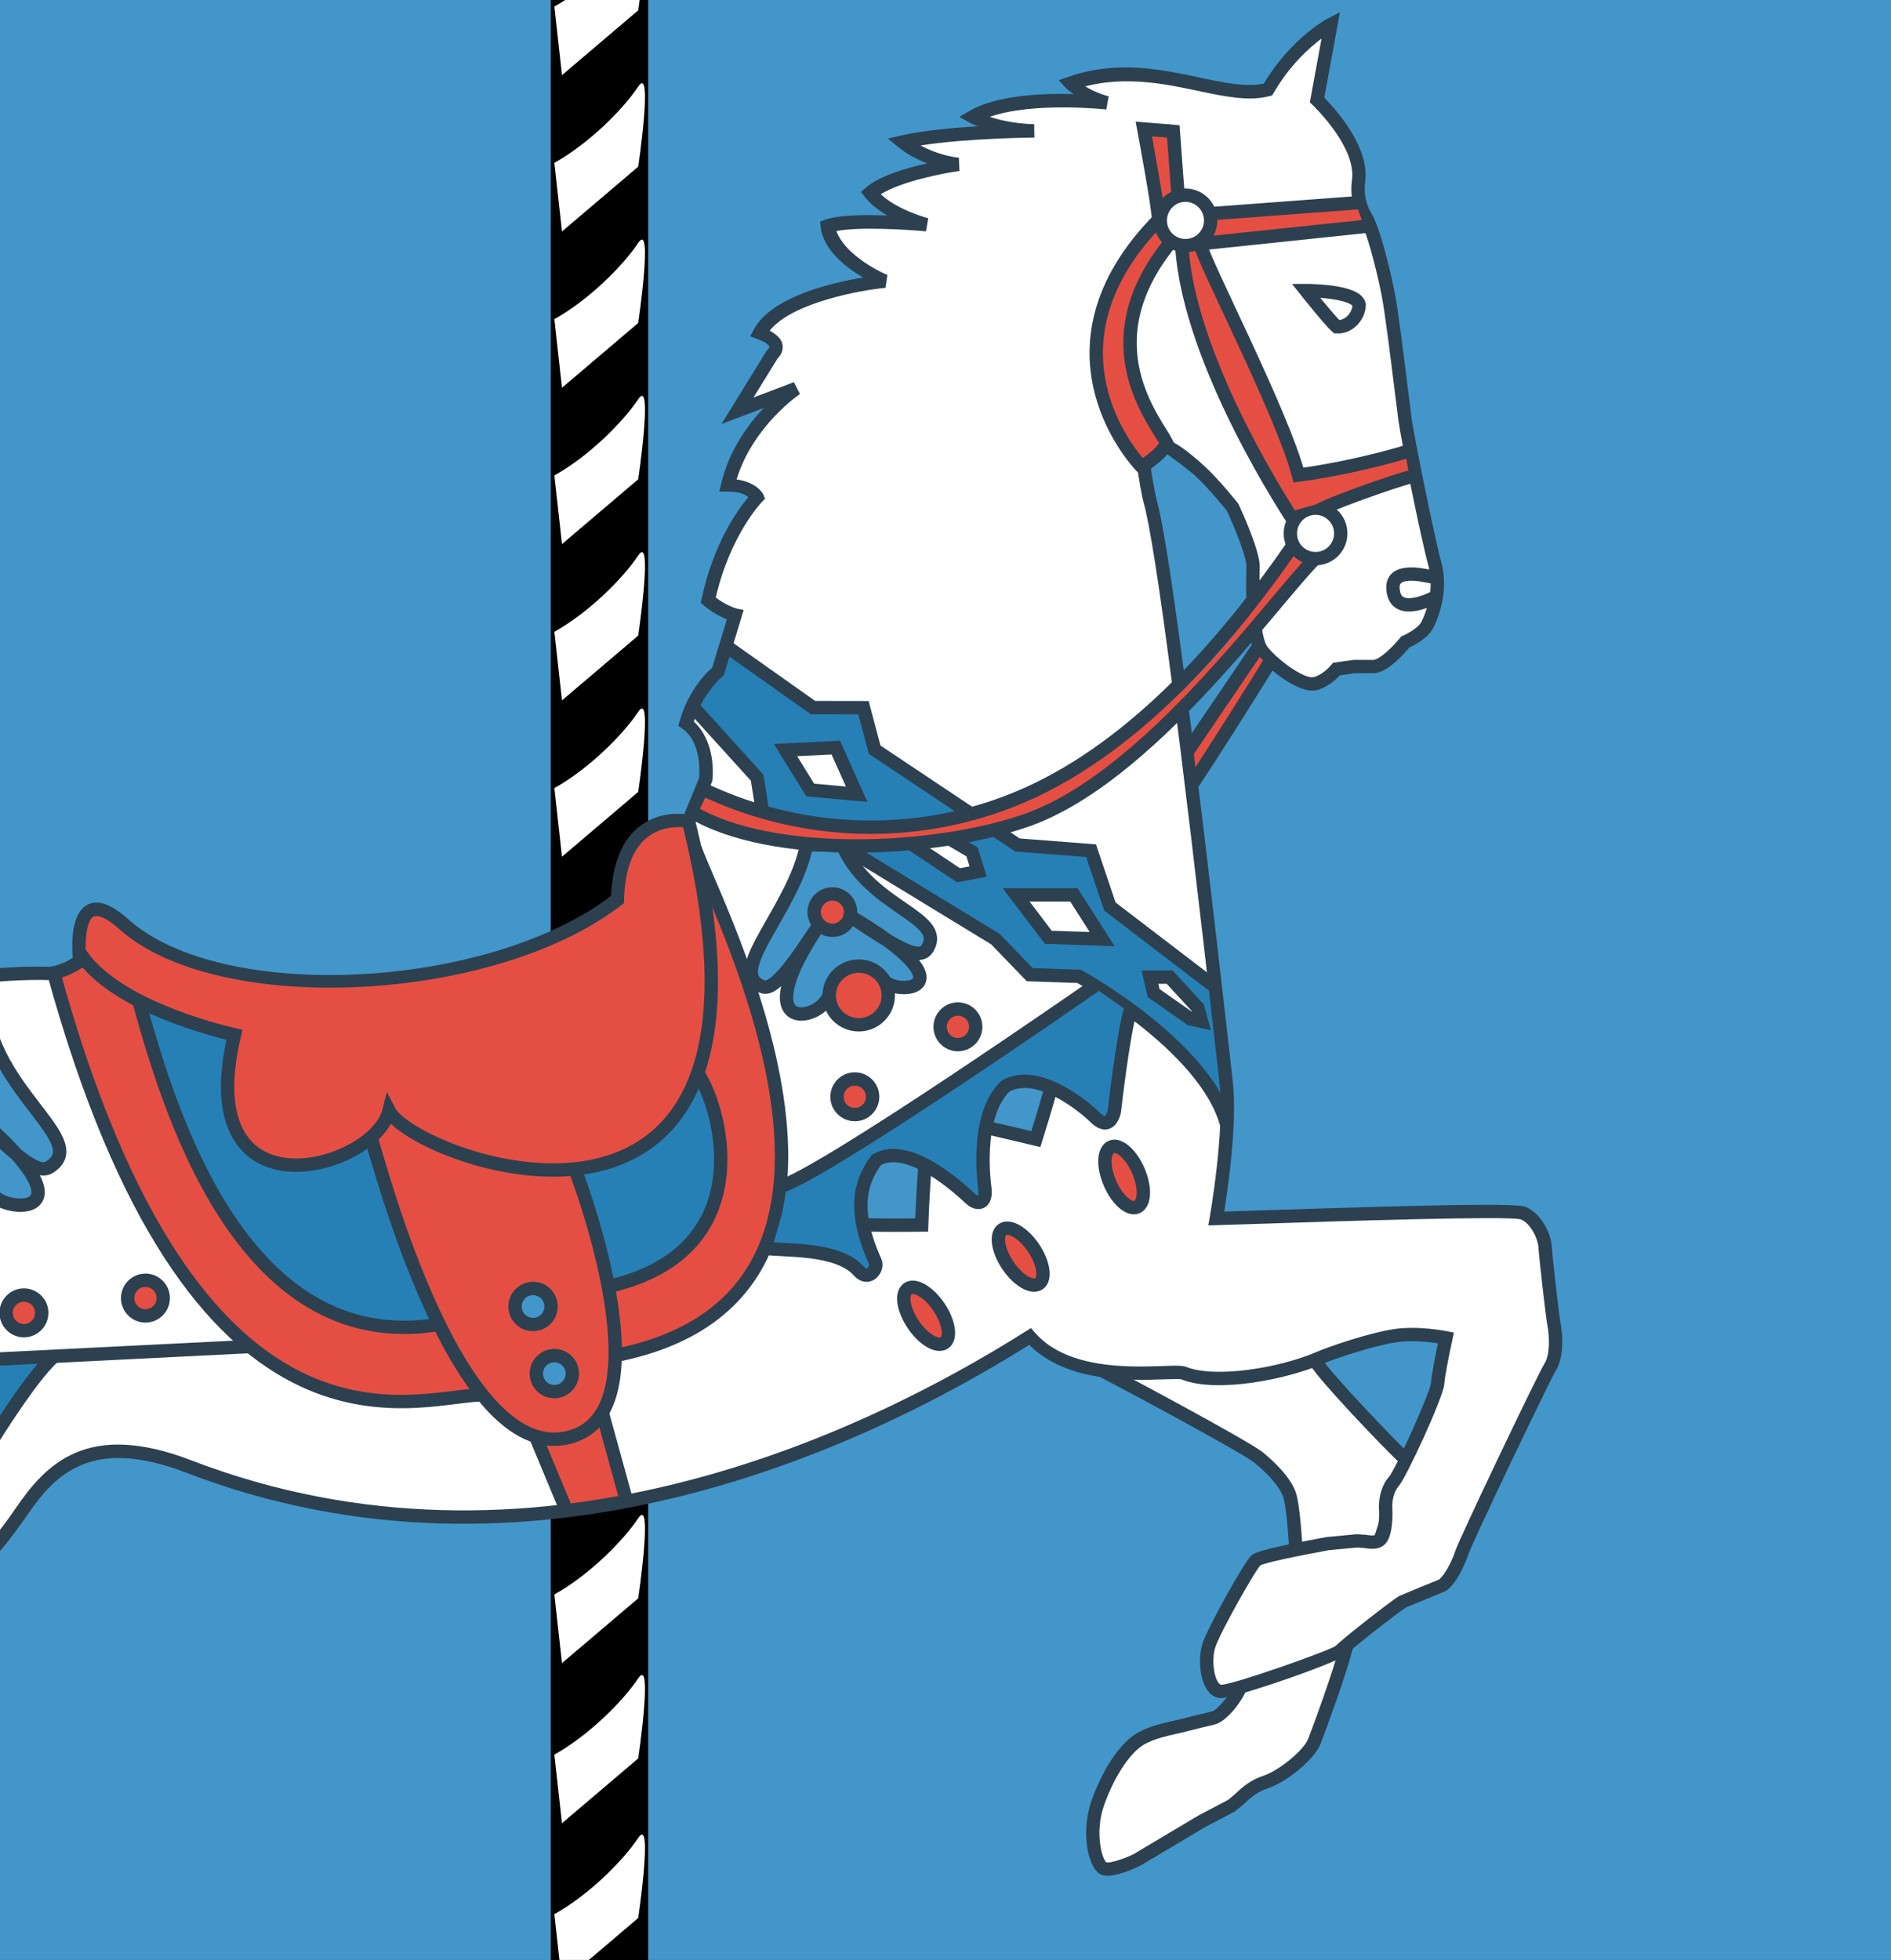 <?xml version="1.0" encoding="utf-8"?>
<!-- Generator: Adobe Illustrator 16.0.4, SVG Export Plug-In . SVG Version: 6.00 Build 0)  -->
<!DOCTYPE svg PUBLIC "-//W3C//DTD SVG 1.1//EN" "http://www.w3.org/Graphics/SVG/1.1/DTD/svg11.dtd">
<svg version="1.1" id="Ebene_1" xmlns="http://www.w3.org/2000/svg" xmlns:xlink="http://www.w3.org/1999/xlink" x="0px" y="0px"
	 width="770px" height="798px" viewBox="895 0 770 798" enable-background="new 895 0 770 798" xml:space="preserve">
<rect x="895" y="0" width="770" height="798" fill="#333333" stroke="none"/>
<g>
	<polygon fill="#4396CA" points="1667.614,802.006 888.354,802.02 888.36,-6.487 1667.614,-6.487 	"/>
	<g>
		<g>
			<defs>
				<rect id="SVGID_1_" x="888.592" y="-6.198" width="783.599" height="808.5"/>
			</defs>
			<clipPath id="SVGID_2_">
				<use xlink:href="#SVGID_1_"  overflow="visible"/>
			</clipPath>
			<g clip-path="url(#SVGID_2_)">
				<g>
					<g enable-background="new    ">
						<g>
							<defs>
								<rect id="SVGID_3_" x="1119.332" y="-84.166" width="39.609" height="1201.755"/>
							</defs>
							<defs>
								<rect id="SVGID_4_" x="1119.332" y="-84.166" width="39.609" height="1201.755"/>
							</defs>
							<clipPath id="SVGID_5_">
								<use xlink:href="#SVGID_3_"  overflow="visible"/>
							</clipPath>
							<clipPath id="SVGID_6_" clip-path="url(#SVGID_5_)">
								<use xlink:href="#SVGID_4_"  overflow="visible"/>
							</clipPath>
							<polygon clip-path="url(#SVGID_6_)" fill="#2680B6" points="1156.222,1116.57 1122.049,1116.584 1122.049,-88.811 
								1156.222,-88.824 							"/>
							<polygon clip-path="url(#SVGID_6_)" fill="none" stroke="#FFFFFF" stroke-width="5.439" points="1156.222,1116.541 
								1122.049,1116.551 1122.049,-88.811 1156.222,-88.824 							"/>
						</g>
					</g>
					<path fill="#FFFFFF" d="M1120.735,320.875c13.959-7.759,27.941-21.729,34.142-31.044c6.218-9.314,0,32.6,0,32.6l-31.046,26.386
						L1120.735,320.875z"/>
					<path fill="#FFFFFF" d="M1120.735,649.199c13.959-7.752,27.941-21.723,34.142-31.041c6.218-9.314,0,32.602,0,32.602
						l-31.046,26.387L1120.735,649.199z"/>
					<path fill="#FFFFFF" d="M1120.735,714.396c13.959-7.762,27.941-21.73,34.142-31.047c6.218-9.316,0,32.598,0,32.598
						l-31.046,26.4L1120.735,714.396z"/>
					<path fill="#FFFFFF" d="M1120.735,779.373c13.959-7.762,27.941-21.73,34.142-31.047c6.218-9.316,0,32.598,0,32.598
						l-31.046,26.4L1120.735,779.373z"/>
					<path fill="#FFFFFF" d="M1120.735,257.234c13.959-7.767,27.941-21.736,34.142-31.05c6.218-9.316,0,32.597,0,32.597
						l-31.046,26.388L1120.735,257.234z"/>
					<path fill="#FFFFFF" d="M1120.735,193.584c13.959-7.758,27.941-21.724,34.142-31.041c6.218-9.307,0,32.599,0,32.599
						l-31.046,26.388L1120.735,193.584z"/>
					<path fill="#FFFFFF" d="M1120.735,129.944c13.959-7.752,27.941-21.733,34.142-31.05c6.218-9.315,0,32.602,0,32.602
						l-31.046,26.387L1120.735,129.944z"/>
					<path fill="#FFFFFF" d="M1120.735,66.296c13.959-7.754,27.941-21.722,34.142-31.037c6.218-9.318,0,32.6,0,32.6l-31.046,26.387
						L1120.735,66.296z"/>
					<path fill="#FFFFFF" d="M1120.735,2.655c13.959-7.763,27.941-21.731,34.142-31.048c6.218-9.315,0,32.601,0,32.601
						l-31.046,26.396L1120.735,2.655z"/>
					<path fill="#FFFFFF" d="M1120.735-67.697c13.959-7.762,27.941-21.732,34.142-31.046c6.218-9.317,0,32.6,0,32.6l-31.046,26.396
						L1120.735-67.697z"/>
					<g>
						<path fill="#FFFFFF" d="M870.513,654.236c-3.996,15.984-100.502,83.51-103.945,86.941
							c-3.438,3.385-41.417,54.662-47.79,83.945c-2.179,10.012-8.183,79.967-8.183,79.967s-0.402,30.627-2.999,39.982
							c-2.586,9.357-34.702,32.078-42.974,35.979c-35.971,16.996-25.99-23.986-25.99-23.986l0.069-0.172
							c0,0,11.614-29.855,13.799-31.598c2.195-1.738,29.302-91.936,30.447-97.67c1.147-5.748,15.51-40.229,26.997-49.99
							c11.5-9.773,38.51-42.521,46.553-47.693c8.037-5.164,105.714-76.996,113.75-76.408L870.513,654.236z"/>
						<path fill="#2C4050" d="M644.082,980.678c-3.097-2.514-4.002-7.604-4.002-12.508c0-4.188,0.662-8.244,1.196-10.453
							c5.275-13.494,11.643-28.693,13.119-30.477c3.641-2.877,31.044-98.205,31.217-99.088c1.203-6.014,15.442-39.398,26.104-48.449
							c5.506-4.682,14.417-14.434,23.039-23.867c9.452-10.348,19.235-21.045,23.2-23.602l18.102-12.814
							c22.602-16.166,71.415-51.104,88.63-60.684c-13.47,16.623-65.91,55.203-87.17,70.828c-8.54,6.281-12.047,8.861-12.864,9.689
							c-3.471,3.4-41.968,55.162-48.533,85.297c-2.196,10.059-7.989,77.445-8.232,80.307c-0.015,0.498-0.437,30.57-2.904,39.494
							c-2.195,7.914-32.544,30.018-41.526,34.244C657.119,981.596,648.616,984.387,644.082,980.678z M772.901,714.992
							l-17.886,12.662c-4.577,2.945-14.144,13.414-24.278,24.516c-8.512,9.307-17.308,18.932-22.546,23.395
							c-12.422,10.555-26.797,45.947-27.911,51.527c-1.396,6.977-27.407,92.277-29.949,96.574l0.469-0.506
							c-1.83,1.469-6.755,12.48-14.623,32.748c-0.388,1.359-5.092,21.191,4.455,28.988c5.41,4.406,13.876,3.943,25.157-1.381
							c7.904-3.73,41.43-26.852,44.441-37.709c2.644-9.592,3.071-39.406,3.084-40.674c0.056-0.512,6.002-69.701,8.117-79.424
							c6.201-28.504,43.808-79.414,47.048-82.588c0-0.012,12.252-9.182,12.252-9.182c46.243-33.973,89.43-67.088,92.428-79.043
							l0.196-0.834l-1.174-3.119l-1.726-0.131C865.111,650.43,840.484,666.627,772.901,714.992z"/>
					</g>
					<g>
						<path fill="#FFFFFF" d="M748.009,460.24c-75.881,6.201-84.043,98.115-85.073,117.492
							c-1.246,19.375-14.313,90.49-67.373,108.316c-27.321,9.18-93.364,10.207-96.799,6.809c-3.418-3.379-4.823,29.541,7.944,39.334
							c59.961,45.963,187.909-9.553,212.892-66.973"/>
						<path fill="#2C4050" d="M660.227,577.58c-1.539,23.83-16.314,89.357-65.517,105.883c-27.119,9.119-89.267,9.637-94.372,7.195
							c-0.599-0.656-1.852-0.988-3.023-0.607c-2.113,0.668-2.794,3.137-3.145,5.193c-1.386,7.99-0.228,30.576,10.891,39.107
							c24.063,18.434,60.591,22.58,102.869,11.639c51.91-13.439,99.923-46.949,114.166-79.691l-4.987-2.166
							c-13.625,31.34-60.109,63.543-110.54,76.588c-40.619,10.52-75.506,6.717-98.199-10.689
							c-7.162-5.486-9.178-19.797-9.178-28.562c0-2.473,0.19-4.217,0.443-5.482c14.276,3.584,74.074,0.277,96.805-7.365
							c52.05-17.488,67.611-85.855,69.217-110.719c1.357-25.516,11.344-109.137,82.569-114.947l-0.436-5.43
							C672.161,463.709,661.647,550.98,660.227,577.58z"/>
					</g>
					<g>
						<path fill="#FFFFFF" d="M1430.787,554.32c3.749,6.617,34.625,38.549,36.636,39.906l-24.612,77.662
							c-1.986,8.367-10.477,31.688-12.616,37.148c-2.152,5.457-12.885,14.295-20.048,16.613c-7.177,2.324-10.781,7.869-13.603,9.482
							c-2.831,1.604-12.317,6.48-12.317,6.48s-24.045,14.393-25.937,15.477c-1.877,1.068-11.128,5.047-13.904,3.654
							c-3.497-1.762-6.616-14.734-2.377-26.633c4.238-11.906,10.108-20.486,15.244-24.629c5.137-4.166,13.797-5.6,19.076-6.852
							c5.314-1.254,8.646-2.402,12.499-3.09c3.841-0.693,10.21-9.295,11.03-12.262l22.745-57.619c0,0-0.874-16.49-2.589-21.264
							c-1.715-4.779-6.866-10.346-12.452-14.91c-5.601-4.561-57.294-32.125-63.288-35.213"/>
						<path fill="#2C4050" d="M1428.421,555.666c3.507,6.186,29.296,33.162,35.888,39.375c-0.993,3.141-24.091,76.029-24.091,76.029
							c-1.96,8.232-10.187,30.916-12.565,36.979c-1.84,4.66-11.958,12.943-18.348,15.016c-5.419,1.756-8.932,5.07-11.501,7.492
							l-2.603,2.207c-0.013,0-12.217,6.438-12.217,6.438c-0.151,0.086-26.047,15.52-26.047,15.52
							c-2.442,1.402-9.737,4.047-11.412,3.559c-1.784-1.18-4.862-12.301-0.957-23.252c3.682-10.367,9.065-19.131,14.389-23.436
							c3.922-3.176,10.645-4.676,15.564-5.764l2.424-0.555l5.861-1.5l6.501-1.559c5.31-0.949,12.22-10.793,13.159-14.215
							l22.867-57.893l-0.035-0.592c-0.081-1.721-0.931-17.027-2.716-22.043c-2.335-6.451-9.348-12.855-13.304-16.094
							c-6.141-5.002-60.317-33.746-63.753-35.52l-2.502,4.834c7.298,3.758,57.585,30.633,62.811,34.904
							c5.93,4.836,10.271,9.967,11.618,13.711c1.26,3.494,2.118,15.117,2.393,19.92c-0.446,1.115-22.519,57.055-22.519,57.055
							c-0.774,2.748-6.563,10.15-8.971,10.576l-6.962,1.67l-5.697,1.453l-2.354,0.545c-5.44,1.199-12.889,2.854-17.809,6.838
							c-6.146,4.969-12.02,14.393-16.091,25.836c-1.504,4.229-2.159,8.77-2.159,13.031c0,8.117,2.378,15.182,5.879,16.938
							c4.742,2.385,16.367-3.658,16.476-3.723c0,0,25.979-15.496,25.997-15.496l12.243-6.451c0.013-0.008,3.647-2.986,3.647-2.986
							c2.32-2.189,5.214-4.91,9.46-6.273c8.095-2.625,19.268-11.982,21.734-18.209c1.907-4.887,10.661-28.811,12.738-37.521
							l25.13-79.271l-1.593-1.232c-2.422-1.883-32.338-32.844-35.856-39.029L1428.421,555.666z"/>
					</g>
					<path fill="#FFFFFF" d="M1360.586,189.194c0.509,4.549,1.866,12.082,2.62,14.767c7.875,28.212,28.521,215.824,30.868,236.103
						c2.352,20.277-3.985,55.799-3.985,55.799c17.987-0.457,119.43-4.344,124.906-2.199c5.467,2.146,8.782,9.742,8.987,13.627
						c0.198,3.877,2.938,28.074,3.595,31.439c0.658,3.383,1.625,12.578-1.51,17.594c-3.143,5.037-34.655,71.385-35.901,75.342
						c-1.263,3.969-4.758,11.434-8.05,13.559c-3.298,2.125-11.946,4.035-16.195,6.693c-4.225,2.668-23.374,17.777-25.197,19.809
						c-1.85,2.037-43.386,16.891-48.75,16.689c-5.363-0.213-6.971-12.293-4.889-18.721c2.101-6.436,16.785-32.504,19.1-34.572
						c2.315-2.072,25.937-6.225,29.312-6.895c3.376-0.668,9.199-0.965,12.108-1.127c2.896-0.156,6.881,1.586,9.194-0.488
						c2.342-2.061,2.41-9.844,2.265-12.76c-0.16-2.91,0.552-7.814,3.312-10.875c2.764-3.07,17.592-35.471,17.846-39.854
						c0.268-4.4,3.395-18.666,3.395-18.666s-11.319-2.324-20.971-0.844c-9.642,1.48-25.622,6.91-30.165,8.889
						c-15.211,6.648-42.681,11.494-55.615,6.328c-4.706-1.871-44.62,6.131-62.744-14.807
						c-26.995,16.996-180.921,114.947-342.434,52.826c-40.434-15.541-56.364,1.145-68.362,18.746
						c-39.567,58.074-129.248,108.732-134.921,112.336c-40.984,25.99-77.965,77.953-81.967,97.943
						c-5.855,29.242-21.983,98.951-29.969,108.945c-19.024,23.773-50.908,57.373-64.416,59.902
						c-18.257,3.443-29.767,5.922-36.529,6.848c-31,4.215,6.98-63.75,13.723-66.08c6.716-2.348,17.253,14.318,28.457,12.508
						c11.231-1.801,21.923-13.752,20.775-17.172c-1.119-3.408-8.002-15.17-8.002-21.986c-0.008-6.826,9.15-18.533,14.007-23.988
						c15.982-17.992,22.012-103.719,21.979-121.943c0.018-18.248,8.954-29.777,14.992-30.973
						c19.997-4.004,55.982-20.992,58.263-68.973c0.792-16.285,1.333-73.859-1.29-106.947
						c-9.997-125.951,131.931-161.929,196.899-159.933c7.004-1,11.998-5.002,11.998-5.002s-4.229-34.873,17.979-14.99
						c37.988,33.981,147.926,30.987,200.899-9.996c1.002-37.984,28.987-31.981,28.987-31.981l7.006-16.987
						c0,0,1.992-15.995-8.004-22.987c3.991-13.997,13.003-20.987,13.003-20.987l6.989-22.998c0,0-4.998-0.996-11.004-5.993
						c6.006-27.977,19.988-41.979,19.988-41.979s-1.989-4.99-11.987-4.99c6-24.994,27.877-39.302,27.877-39.302l-23.937,9.102
						l14.054-22.774c0,0,6-5.003-4.99-8.999c8.982-16.996,50.964-20.989,50.964-20.989s-21.988-8.999-23.476-22.436
						c9.479-3.558,40.469-0.553,40.469-0.553s-15.994-4.003-23.001-12.987c9.003-8.002,36.033-11.59,36.033-11.59
						s-12.044-0.405-22.775-9.091c18.74-4.318,53.585-4.547,53.585-4.547s-14.864,0.229-25.098-5.727
						c17.232-10.026,54.747-5.67,54.747-5.67s-9.536-2.362-14.874-8.021c32.32-11.326,61.319,7.657,80.303,2.667
						c11.011-18.995,25.713-26.587,25.713-26.587l-5.635,30.78c0,0,18.912,17.792,16.897,32.782c-0.654,4.961,0,9.994,3.007,14.986
						c3.004,5.002,7.001,21.002,8.999,30.999c1.995,9.993,5.991,44.973,7.005,51.962c0.981,7,8.986,46.972,11.985,57.965
						c2.997,11.005-0.998,20.988-2.999,24.997c-1.999,3.993-8.986,6.997-8.986,6.997s-8.011,9.985-13,9.985c-5.009,0-7.99,0-7.99,0
						l-7.011,1.009c0,0-3.991,4.994-8.988,5.992c-4.992,0.999-15.991-7.001-20.986-12.994c-4.999-6.001-4.015-28.985-4.015-34.979
						c0-5.999-8.311-23.878-8.311-23.878s-7.667-9.665-13.71-15.117c-2.354-2.123-13.572-10.642-12.949-9.486"/>
					<path fill="none" stroke="#2C4050" stroke-width="5.439" d="M1440.938,217.174c0.024,5.686-4.623,10.317-10.245,10.275
						c-5.695,0.042-10.282-4.59-10.272-10.275c0.032-5.659,4.577-10.271,10.253-10.271
						C1436.314,206.915,1440.938,211.482,1440.938,217.174z"/>
					<path fill="none" stroke="#2C4050" stroke-width="5.439" d="M1426.72,118.303c0,0,20.214-0.052,21.716,5.66
						c0.027,4.571-4.051,9.417-9.147,9.093C1436.396,130.486,1426.72,118.303,1426.72,118.303z"/>
					<path fill="#4396CA" stroke="#2C4050" stroke-width="5.439" d="M805.292,497.637c10.192,13.605,34.996,3.236-4.492-25.738
						c8.994,7.242,19.111,16.859,25,14.99c20.478-6.5-25.999-31.982-11.997-70.461l-25.494,12.494
						c5.751,16.486-43.936,62.797-26.201,68.406c5.706,1.809,23.452-19.684,27.201-23.932c-42.741,43.223-12.218,38.305-7.996,26.24
						C782.05,491.74,797.374,484.783,805.292,497.637z"/>
					<path fill="#4396CA" stroke="#2C4050" stroke-width="5.439" d="M892.012,484.795c-2,8,47.969,15.486-8.507-31.984
						c15.995,15.996,26.202,25.697,31.493,22.488c18.979-11.492-31.342-34.67-25.743-76.958c-17.381-0.502-30.979,5.5-30.979,5.5
						c11.739,30.486-36.741,69.961-16.75,76.449c5.703,1.859,24.242-20.732,27.997-24.98c-42.732,43.229-6.495,43.479-1.516,30.982"
						/>
					<path fill="#4396CA" stroke="#2C4050" stroke-width="5.439" d="M1254.32,398.34c3.004,7.486,39.98,6.001-13.489-25.484
						c21.482,14.49,28.939,18.378,31.983,12.996c7.126-12.679-23.609-16.259-34.76-41.587l-14.628-0.363
						c-4.945,26.406-33.891,52.63-17.589,57.932c5.706,1.861,17.998-18.494,22.502-24.986c-29.489,43.98-0.508,39.486,3.995,28.978"
						/>
					<path fill="#E54F43" stroke="#2C4050" stroke-width="5.439" d="M802.574,468.889c-0.008,4.119-3.301,7.432-7.367,7.432
						c-4.135-0.033-7.463-3.312-7.451-7.432c-0.013-4.031,3.315-7.402,7.416-7.365C799.272,461.531,802.574,464.824,802.574,468.889
						z"/>
					<path fill="#E54F43" stroke="#2C4050" stroke-width="5.439" d="M891.908,488.758c0,6.594-5.421,11.961-12.036,11.947
						c-6.65-0.021-12.005-5.354-12.021-11.947c-0.015-6.617,5.371-11.941,12.021-11.941
						C886.486,476.807,891.915,482.129,891.908,488.758z"/>
					<path fill="#E54F43" stroke="#2C4050" stroke-width="5.439" d="M884.039,453.311c-0.013,4.109-3.317,7.412-7.395,7.412
						c-4.122-0.031-7.448-3.303-7.436-7.412c-0.012-4.049,3.314-7.404,7.421-7.383C880.722,445.949,884.039,449.244,884.039,453.311
						z"/>
					<path fill="#E54F43" stroke="#2C4050" stroke-width="5.439" d="M1256.701,405.309c0,6.588-5.419,11.957-12.011,11.945
						c-6.646-0.014-12.012-5.357-12.037-11.945c0-6.619,5.391-11.949,12.037-11.949
						C1251.285,393.36,1256.726,398.668,1256.701,405.309z"/>
					<path fill="#E54F43" stroke="#2C4050" stroke-width="5.439" d="M1241.348,371.362c0,4.094-3.293,7.408-7.384,7.408
						c-4.116-0.025-7.447-3.314-7.437-7.408c-0.011-4.053,3.32-7.421,7.42-7.385
						C1238.055,363.984,1241.348,367.282,1241.348,371.362z"/>
					<path fill="none" stroke="#2C4050" stroke-width="5.439" d="M1478.207,234.928c-4.503-1.001-16.316-3.561-16.005,4.492
						c0.511,12.998,17.505,3.505,17.505,3.505"/>
					<path fill="#E54F43" stroke="#2C4050" stroke-width="5.439" d="M756.074,543.025c0,4.004-3.243,7.26-7.24,7.26
						c-4.007,0-7.252-3.256-7.252-7.26c0-3.994,3.245-7.242,7.252-7.242C752.831,535.783,756.074,539.031,756.074,543.025z"/>
					<path fill="#E54F43" stroke="#2C4050" stroke-width="5.439" d="M808.042,539.531c0,4.004-3.248,7.244-7.242,7.244
						c-3.993,0-7.243-3.244-7.243-7.244c0-3.992,3.25-7.244,7.243-7.244C804.794,532.287,808.042,535.539,808.042,539.531z"/>
					<path fill="#E54F43" stroke="#2C4050" stroke-width="5.439" d="M861.517,538.029c0,4.01-3.241,7.248-7.246,7.248
						c-3.996,0-7.242-3.238-7.242-7.248c0-4.004,3.246-7.242,7.242-7.242C858.276,530.787,861.517,534.025,861.517,538.029z"/>
					<path fill="#E54F43" stroke="#2C4050" stroke-width="5.439" d="M911.991,534.537c0,3.992-3.239,7.252-7.248,7.252
						c-3.998,0-7.246-3.26-7.246-7.252c0-3.998,3.248-7.242,7.246-7.242C908.752,527.295,911.991,530.539,911.991,534.537z"/>
					<path fill="#E54F43" stroke="#2C4050" stroke-width="5.439" d="M961.467,528.535c0,4.006-3.238,7.248-7.241,7.248
						c-3.993,0-7.248-3.244-7.248-7.248c0-4.012,3.254-7.266,7.248-7.266C958.229,521.27,961.467,524.521,961.467,528.535z"/>
					<path fill="#E54F43" stroke="#2C4050" stroke-width="5.439" d="M1250.325,446.566c0,4.002-3.242,7.242-7.247,7.242
						c-4.002,0-7.258-3.24-7.258-7.242c0-4.004,3.256-7.248,7.258-7.248C1247.083,439.318,1250.325,442.562,1250.325,446.566z"/>
					<path fill="#E54F43" stroke="#2C4050" stroke-width="5.439" d="M1292.303,418.074c0,4.01-3.249,7.256-7.255,7.256
						c-4.001,0-7.235-3.246-7.235-7.256c0-3.994,3.234-7.242,7.235-7.242C1289.054,410.832,1292.303,414.08,1292.303,418.074z"/>
					<path fill="#E54F43" stroke="#2C4050" stroke-width="5.439" d="M757.081,646.48c0,8.143-3.146,14.74-6.994,14.74
						c-3.872,0-7.004-6.598-7.004-14.74c0-8.15,3.133-14.744,7.004-14.744C753.934,631.736,757.081,638.332,757.081,646.48z"/>
					<path fill="#E54F43" stroke="#2C4050" stroke-width="5.439" d="M819.538,634.986c0,8.15-3.128,14.744-6.991,14.744
						c-3.861,0-7.004-6.594-7.004-14.744s3.143-14.744,7.004-14.744C816.409,620.242,819.538,626.836,819.538,634.986z"/>
					<path fill="#E54F43" stroke="#2C4050" stroke-width="5.439" d="M886.232,620.547c-1.513,8.002-5.819,13.908-9.61,13.189
						c-3.8-0.723-5.644-7.787-4.141-15.789c1.532-7.998,5.838-13.904,9.625-13.182C885.911,605.488,887.746,612.551,886.232,620.547
						z"/>
					<path fill="#E54F43" stroke="#2C4050" stroke-width="5.439" d="M1277.348,532.215c4.105,6.094,5.074,12.617,2.177,14.561
						c-2.895,1.945-8.562-1.424-12.661-7.521c-4.099-6.092-5.078-12.623-2.174-14.576
						C1267.58,522.723,1273.244,526.105,1277.348,532.215z"/>
					<path fill="#E54F43" stroke="#2C4050" stroke-width="5.439" d="M1315.869,508.131c4.095,6.096,5.06,12.623,2.159,14.562
						c-2.899,1.955-8.56-1.424-12.663-7.52c-4.096-6.104-5.064-12.629-2.179-14.562
						C1306.096,498.666,1311.753,502.035,1315.869,508.131z"/>
					<path fill="#E54F43" stroke="#2C4050" stroke-width="5.439" d="M1358.549,476.732c2.885,6.758,2.645,13.354-0.577,14.721
						c-3.181,1.375-8.136-2.984-11.025-9.75c-2.902-6.746-2.66-13.342,0.562-14.715
						C1350.713,465.609,1355.64,469.988,1358.549,476.732z"/>
					<g>
						<path fill="#E54F43" d="M1113.378,586.084c0,0,10.803,0.582,14.517-0.705c3.718-1.273,12.527-7.311,12.527-7.311l9.286,33.432
							l-24.723,4.172L1113.378,586.084z"/>
						<path fill="#E54F43" d="M915.664,396.856c0.612-1.852,8.965-6.857,8.965-6.857l27.386,21.173
							c0,0,16.801,86.805,66.295,117.713c45.426,26.039,211.429,6.363,162.419-90.959c10.706-30.719,1.304-78.166,1.304-78.166
							s57.372,108.875,16.995,161.001c-2.425,7.242-26.577,39.689-147.727,50.734C1013.686,567.705,957.769,538.363,915.664,396.856
							z"/>
						<path fill="#E54F43" d="M1046.248,464.74l8.839-8.838c0,0,32.385,19.715,71.136,21.072
							c19.035,25.836,29.675,100.322,2.964,107.42C1082.026,596.928,1046.248,464.74,1046.248,464.74z"/>
						<path fill="#2680B6" d="M954.329,409.652c6.815,3.717,36.129,11.676,36.129,11.676s-5.603,42.189,8.436,49.607
							c22.283,11.756,46.417-7.438,46.417-7.438s27.237,74.893,27.237,75.514C990.852,551.4,954.945,431.939,954.329,409.652z"/>
						<path fill="#2680B6" d="M1130.728,476.496c34.044-5.561,42.716-20.422,48.274-37.748
							c32.813,64.371-24.13,83.553-33.414,83.553C1141.87,522.916,1140.007,517.967,1130.728,476.496z"/>
						<path fill="#E54F43" d="M926.894,388.629c0,0-1.032-14.814,6.89-18.259c103.017,70.978,211.912-4.131,211.912-4.131
							s3.78-25.157,12.742-28.256c8.954-3.102,17.923-3.449,17.923-3.449s30.313,119.562-27.558,135.759
							c-57.902,16.193-87.87-11.717-94.774-17.229c-4.824,9.645-74.076,56.16-63.741-30.666
							C937.228,405.52,926.894,388.629,926.894,388.629z"/>
					</g>
					<path fill="none" stroke="#2C4050" stroke-width="5.439" d="M1175.361,334.371
						c48.983,196.918-111.598,138.157-121.946,117.938c-6.015,24.043-80.949,44.977-62.956-30.98
						c-16.997-3.994-51.159-14.676-63.151-33.666"/>
					<path fill="#4396CA" stroke="#2C4050" stroke-width="5.439" d="M1119.395,531.957c0,4.049-3.284,7.328-7.348,7.328
						c-4.04,0-7.327-3.279-7.327-7.328s3.287-7.352,7.327-7.352C1116.111,524.605,1119.395,527.91,1119.395,531.957z"/>
					<path fill="#4396CA" stroke="#2C4050" stroke-width="5.439" d="M1128.046,559.279c0,4.035-3.291,7.318-7.327,7.318
						c-4.062,0-7.326-3.283-7.326-7.318c0-4.049,3.264-7.338,7.326-7.338C1124.755,551.941,1128.046,555.232,1128.046,559.279z"/>
					<path fill="none" stroke="#2C4050" stroke-width="5.439" d="M1046.092,463.305c3.331,9.998,35.979,137.285,82.63,121.299
						c34.894-11.969,5.328-95.316,0.663-107.963"/>
					<line fill="none" stroke="#2C4050" stroke-width="5.439" x1="1113.153" y1="585.008" x2="1125.03" y2="613.496"/>
					<line fill="none" stroke="#2C4050" stroke-width="5.439" x1="1149.965" y1="610.533" x2="1140.472" y2="576.105"/>
					<path fill="none" stroke="#2C4050" stroke-width="5.439" d="M1179.352,437.322c10.67,16.66,23.984,73.295-37.315,86.617"/>
					<path fill="none" stroke="#2C4050" stroke-width="5.439" d="M951.48,407.334c11.33,40.652,40.647,145.277,121.924,131.953"/>
					<path fill="none" stroke="#2C4050" stroke-width="5.439" d="M916.834,396.014c57.296,208.24,146.581,172.595,173.898,171.921"
						/>
					<path fill="none" stroke="#2C4050" stroke-width="5.439" d="M1178.031,345.366c7.328,21.991,91.739,180.23-30.442,206.107"/>
					<path fill="#2680B6" d="M720.087,571.232v-9.064l195.663-10.441l-28.554,41.777h-6.271c0,0-11.829-33.418-29.929-29.238
						c-25.777,0-34.121,40.381-38.994,41.775c-4.884,1.396-12.538-36.902-37.61-40.389c-22.283,9.055-15.316,52.924-25.069,55.707
						C743.057,594.201,720.087,571.232,720.087,571.232z"/>
					<path fill="#4396CA" d="M760.463,585.848c0,0,7.664-17.4,15.325-18.102c7.659-0.701,20.188,15.314,20.188,15.314
						l-18.103,20.887L760.463,585.848z"/>
					<path fill="#4396CA" d="M832.881,577.498l20.888,18.104l16.713-18.805c0,0-11.144-13.225-19.487-12.535
						C842.631,564.965,832.881,577.498,832.881,577.498z"/>
					<path fill="none" stroke="#2C4050" stroke-width="5.439" d="M718.598,561.777c9.103-0.033,277.352-13.492,277.352-13.492"/>
					<path fill="none" stroke="#2C4050" stroke-width="5.439" d="M916.997,552.281c-9.987,8.498-29.488,40.979-29.488,40.979
						s-6.503,4.494-8.995-3c-1.806-5.4-10.985-25.486-27.987-26.484c-18.992,3.492-34.187,37.512-34.485,38.975
						c-0.994,4.998-6.999,4.504-7.996,0.496c-0.997-3.996-13.985-35.979-31.483-36.973c-16.991,1.494-22.989,28.986-21.478,49.479
						c0.252,3.512-7.609,5.936-8.517-0.5c-1.982-14.506-20.28-38.871-26.77-44.861"/>
					<path fill="none" stroke="#2C4050" stroke-width="5.439" d="M760.076,584.764c2.501,2.496,17.978,19.49,17.978,19.49
						s15.502-18.99,18.499-21.99"/>
					<path fill="none" stroke="#2C4050" stroke-width="5.439" d="M833.53,576.266c3.003,2.996,19.987,20.988,19.987,20.988
						s14.489-18.492,17.492-21.49"/>
					<g>
						<path fill="#2680B6" d="M1190.795,262.053l33.42,25.07l22.288,0.702l4.871,16.71l36.902,25.069c0,0-30.64,6.958-48.739,6.263
							c-18.106-0.699-34.815-6.263-34.815-6.263l-2.093-12.537l-26.464-29.944l10.449-14.619L1190.795,262.053z"/>
						<path fill="#2680B6" d="M1302.894,338.654c0,0-16.703,2.796-25.06,4.185c-8.362,1.39-37.601,2.079-37.601,2.079l59.875,36.907
							l13.926,15.33l20.893,1.389c0,0,32.031,21.585,41.081,31.335c9.06,9.738,18.103,22.273,18.103,22.273l-4.179-52.221
							l-43.861-29.241l-6.262-24.378l-30.649-1.392L1302.894,338.654z"/>
					</g>
					<polyline fill="none" stroke="#2C4050" stroke-width="5.439" points="1205.546,330.844 1203.309,316.644 1176.353,286.903 
											"/>
					<path fill="none" stroke="#2C4050" stroke-width="5.439" d="M1394.52,457.943c-8.497-31.984-60.123-60.41-60.123-60.41
						l-20.104-0.691l-13.992-14.488l-61.402-37.437"/>
					<polyline fill="none" stroke="#2C4050" stroke-width="5.439" points="1300.677,338.292 1309.285,344.04 1339.273,346.365 
						1346.946,369.11 1389.753,401.834 					"/>
					<polyline fill="none" stroke="#2C4050" stroke-width="5.439" points="1191.846,263.916 1226.063,288.11 1246.611,288.143 
						1251.162,305.252 1291.008,331.845 					"/>
					<polygon fill="#FFFFFF" stroke="#2C4050" stroke-width="5.439" points="1308.776,364.359 1332.288,364.359 1343.781,382.354 
						1321.865,381.631 					"/>
					<polygon fill="#FFFFFF" stroke="#2C4050" stroke-width="5.439" points="1214.847,305.382 1235.335,304.395 1243.826,323.376 
						1224.923,321.657 					"/>
					<polygon fill="#FFFFFF" stroke="#2C4050" stroke-width="5.439" points="1363.247,397.838 1371.253,397.838 1382.751,410.33 
						1384.247,415.834 1379.752,414.836 1364.758,404.342 					"/>
					<polyline fill="#FFFFFF" stroke="#2C4050" stroke-width="5.439" points="1280.971,341.075 1290.798,346.861 1293.296,354.863 
						1285.291,356.363 1265.813,343.371 					"/>
					<path fill="#2C4050" d="M1435.688,7.534c-0.613,0.316-14.888,7.925-26.061,26.469c-7.081,1.551-15.87-0.235-26.033-2.398
						c-15.885-3.382-33.884-7.204-53.562-0.311l-3.95,1.384l2.871,3.044c0.94,1.011,2.091,1.767,3.196,2.582
						c-12.797-0.35-31.323,0.425-42.454,6.907l-4.046,2.345l4.046,2.347c1.084,0.648,2.333,0.991,3.5,1.511
						c-10.507,0.639-22.476,1.753-31.245,3.758l-5.438,1.255l4.352,3.514c3.995,3.241,7.985,5.143,11.709,6.576
						c-8.71,1.944-19.654,5.139-25.064,9.966l-1.911,1.689l1.57,2.008c2.396,3.077,5.713,5.541,9.109,7.55
						c-9.311-0.339-20.102-0.198-25.39,1.773l-1.98,0.746l0.233,2.101c1.031,9.33,10.272,16.487,17.261,20.641
						c-13.171,2.201-37.44,7.945-44.462,21.208l-1.458,2.765l2.932,1.062c3.594,1.307,4.726,2.582,4.83,3.125
						c0,0.03,0.018,0.053,0.018,0.087c0,0.393-0.449,0.951-0.695,1.177l-0.299,0.266l-0.236,0.358l-18.254,29.605
						c0,0,12.538-4.768,17.249-6.564c-6.601,6.959-14.098,17.273-17.324,30.737l-0.809,3.354h3.452c4.899,0,7.211,1.25,8.392,2.241
						c-3.925,4.607-14.077,18.237-19.054,41.438l-0.341,1.616l1.259,1.051c3.798,3.154,7.116,4.757,9.381,5.63
						c-1.177,3.854-5.644,18.543-6.008,19.746c-1.863,1.572-9.468,8.571-13.23,21.755l-0.528,1.871l1.587,1.102
						c6.128,4.291,6.995,12.915,6.995,17.466c0,1.432-0.069,2.28-0.116,2.642c-0.264,0.648-4.854,11.802-6.053,14.711
						c-3.729-0.328-11.471-0.264-18.345,5.154c-7.074,5.562-10.875,15.112-11.48,28.234c-50.598,38.247-158.392,43.614-196.53,9.498
						c-6.95-6.229-12.406-8.17-16.683-5.939c-5.156,2.688-6.185,10.75-6.185,16.746c0,2.012,0.106,3.594,0.221,4.867
						c-1.685,1.094-5.149,3.027-9.518,3.648c-35.465-1.127-116.178,10.203-164.576,61.011
						c-26.174,27.469-37.839,61.725-34.647,101.84c2.598,32.797,2.078,90.322,1.294,106.592
						c-2.535,53.059-47.164,64.648-56.086,66.432c-7.194,1.436-17.166,13.928-17.185,33.648
						c0.036,19.689-6.496,103.465-21.299,120.137c-3.439,3.863-14.696,17.176-14.684,25.791c0,5.502,3.598,13.041,6.219,18.545
						l1.926,4.293c-0.202,2.262-9.192,12.117-18.625,13.645c-4.918,0.791-10.282-3.256-15.023-6.826
						c-4.85-3.666-9.44-7.127-13.901-5.58c-7.265,2.521-31.101,45.816-27.058,62.773c0.913,3.822,4.032,10.01,14.595,8.582
						l19.222-3.51l17.447-3.359c14.942-2.807,47.671-37.947,66.026-60.879c9.292-11.639,26.71-91.066,30.522-110.115
						c3.618-18.084,39.356-69.928,80.744-96.184l2.547-1.52c62.033-36.957,109.33-76.588,133.169-111.58
						c11.689-17.143,26.367-32.641,65.143-17.74c140.076,53.875,274.725-9.135,343.229-52.068
						c15.018,15.113,40.549,14.533,54.596,14.041c3.076-0.105,6.543-0.225,7.374,0.023c14.464,5.777,43.275-0.107,57.661-6.385
						c4.498-1.965,20.33-7.289,29.483-8.689c6.407-0.992,13.547-0.191,17.294,0.369c-0.922,4.441-2.645,12.908-2.85,16.287
						c-0.301,3.654-14.412,35.062-17.149,38.201c-2.996,3.318-4.03,8.264-4.03,11.875c0,0.336,0.017,0.654,0.024,0.963
						c0.032,0.693,0.058,1.369,0.058,2.027c0,4.234-0.68,7.842-1.405,8.557c-0.61,0.547-2.371,0.305-3.911,0.084l-3.636-0.279
						c-0.087,0-12.489,1.174-12.489,1.174l-2.329,0.441c-21.482,4.002-26.638,5.631-28.264,7.088
						c-2.921,2.623-17.769,29.346-19.86,35.752c-1.744,5.365-1.384,14.301,1.931,19.033c1.793,2.582,3.937,3.189,5.431,3.254
						c5.361,0.201,48.154-14.586,50.854-17.578c1.578-1.736,20.475-16.701,24.645-19.336c0.019,0,8.327-3.432,8.327-3.432l7.9-3.279
						c4.502-2.916,8.218-12.047,9.165-15.01c1.285-4.059,32.903-70.395,35.612-74.727c4.281-6.875,1.981-19.039,1.872-19.559
						c-0.591-3.059-3.343-27.164-3.559-31.062c-0.259-4.936-4.216-13.479-10.71-16.031c-3.651-1.43-31.895-1.045-107.931,1.457
						c0,0-10.323,0.328-14.722,0.467c1.2-7.4,3.994-26.34,3.994-42.467c0-3.842-0.162-7.527-0.548-10.834l-1.173-10.43
						c-15.012-132.991-25.02-209.06-29.781-226.084c-0.678-2.449-2.023-9.84-2.526-14.345l-5.414,0.608
						c0.51,4.544,1.877,12.216,2.709,15.199c4.679,16.754,14.638,92.525,29.604,225.229l1.177,10.451
						c2.289,19.648-3.884,54.66-3.944,55.012l-0.594,3.301l21.393-0.668c30.064-1,100.463-3.314,105.856-1.797
						c4.146,1.631,7.025,8.189,7.188,11.209c0.185,3.719,2.95,28.223,3.636,31.82c0.83,4.234,1.209,11.881-1.135,15.641
						c-3.008,4.812-34.796,71.555-36.194,75.961c-1.442,4.527-4.716,10.66-6.929,12.09l-6.73,2.719l-9.436,3.949
						c-4.221,2.666-23.736,18.027-25.776,20.299c-3.077,2.107-42.139,15.934-46.629,15.787c-0.445-0.023-0.883-0.508-1.168-0.918
						c-2.019-2.891-2.628-9.941-1.228-14.244c2.082-6.402,16.229-31.25,18.356-33.414c0.957-0.57,6.333-2.176,25.595-5.77
						l2.403-0.457l11.624-1.072c0.104,0,2.67,0.232,2.67,0.232c2.577,0.363,5.788,0.832,8.292-1.41
						c3.482-3.082,3.31-12.207,3.162-14.924c-0.149-2.744,0.598-6.693,2.619-8.926c3.035-3.369,18.24-36.297,18.542-41.512
						c0.207-3.432,2.471-14.33,3.331-18.242l0.579-2.689l-2.696-0.557c-0.476-0.096-11.904-2.402-21.921-0.861
						c-10.009,1.529-26.353,7.125-30.839,9.084c-15.611,6.82-41.819,10.961-53.512,6.285c-1.573-0.613-4.054-0.561-9.516-0.369
						c-13.697,0.467-39.18,1.35-52.196-13.684l-1.527-1.77l-2.475,1.557c-67.304,42.412-200.924,105.58-339.501,52.275
						c-42.488-16.324-59.228,1.641-71.6,19.762c-23.386,34.348-70.078,73.396-131.452,109.959l-2.663,1.605
						c-41.312,26.201-78.936,78.551-83.178,99.709c-6.386,31.973-22.109,98.621-29.433,107.779
						c-21.815,27.279-51.27,56.771-62.783,58.93l-17.499,3.367l-18.902,3.467c-6.044,0.818-7.648-1.555-8.355-3.711
						c-4.778-14.521,18.97-54.705,23.454-57.17c1.599-0.551,5.381,2.305,8.736,4.822c5.314,4.025,11.942,9.02,19.149,7.865
						c9.687-1.562,18.456-9.586,21.603-14.779c1.434-2.367,1.868-4.324,1.317-5.945c0,0.008-2.178-4.918-2.178-4.918
						c-2.258-4.75-5.685-11.943-5.685-16.211c0-4.965,6.9-14.971,13.315-22.18c16.889-19.008,22.704-106.451,22.667-123.748
						c0.022-17.162,8.221-27.398,12.81-28.316c9.627-1.918,57.729-14.406,60.447-71.502c0.794-16.377,1.321-74.258-1.301-107.289
						c-3.043-38.496,8.101-71.355,33.166-97.656c43.67-45.834,120.166-60.599,160.944-59.346c8.114-1.113,13.553-5.417,13.777-5.599
						l1.176-0.941l-0.178-1.5c-0.745-6.193-0.315-16.134,2.916-17.816c0.905-0.475,3.762-0.914,10.559,5.175
						c39.861,35.658,152.554,30.22,204.379-9.867l1.022-0.789l0.029-1.293c0.321-12.195,3.511-20.792,9.497-25.528
						c7.149-5.659,16.109-3.885,16.214-3.863l2.209,0.456l0.854-2.082l7.152-17.338l0.044-0.361
						c0.024-0.191,0.191-1.595,0.191-3.699c0-5.15-1.254-14.304-7.729-20.212c3.852-11.909,11.432-18.197,11.508-18.262l0.679-0.521
						l8.104-26.65l-2.92-0.612c-0.035-0.016-3.772-0.97-8.444-4.454c5.922-25.6,18.688-38.812,18.812-38.939l1.252-1.275
						l-0.649-1.661c-0.239-0.592-2.727-5.042-10.924-6.222c6.603-21.789,25.583-34.653,25.787-34.779l-2.463-4.821
						c0,0-9.383,3.568-16.46,6.253c4.128-6.679,9.801-15.866,9.83-15.922c0.73-0.733,2.067-2.239,2.067-4.686
						c0-0.327-0.035-0.677-0.103-1.029c-0.384-2.241-2.381-4.014-5.167-5.589c8.908-11.313,36.523-16.429,47.136-17.45l0.777-5.214
						c-5.23-2.149-17.79-9.272-20.764-17.889c9.055-1.819,28.783-0.616,36.463,0.128l0.928-5.348
						c-0.146-0.03-12.294-3.194-19.335-9.76c8.228-5.207,25.396-8.595,32.06-9.488l-0.255-5.406
						c-0.101-0.008-7.525-0.583-15.575-4.979c18.844-2.984,46.001-3.219,46.293-3.228h0.024l-0.059-5.44h-0.028
						c-0.107,0.01-9.468-0.043-18.047-2.997c17.75-6.211,47.095-3.018,47.43-2.984l0.958-5.345c-0.056-0.009-5.06-1.292-9.545-4.079
						c16.343-4.164,31.809-1.157,45.56,1.766c11.271,2.397,21.001,4.461,29.469,2.226l1.094-0.284l0.576-0.977
						c6.526-11.271,14.479-18.411,19.528-22.192c-1.454,7.946-4.761,25.994-4.761,25.994l1.08,1.022
						c0.168,0.157,16.209,15.421,16.209,28.465c0,0.659-0.046,1.317-0.144,1.963c-0.164,1.307-0.251,2.583-0.251,3.837
						c0,4.62,1.201,8.878,3.624,12.918c2.473,4.11,6.354,18.543,8.667,30.122c1.37,6.855,3.771,26.272,5.354,39.113l1.613,12.713
						c0.957,6.779,8.942,46.835,12.067,58.297c0.7,2.572,0.979,5.089,0.979,7.467c0,7.054-2.464,12.938-3.78,15.595
						c-1.125,2.243-5.285,4.694-7.652,5.701l-0.612,0.281l-0.424,0.53c-3.478,4.331-8.67,8.963-10.875,8.963h-7.992l-8.448,1.179
						l-0.682,0.841c-0.944,1.178-4.128,4.386-7.401,5.031c-3.267,0.663-13.21-5.879-18.366-12.066
						c-3.785-4.532-3.509-24.091-3.407-30.514l0.03-2.721c0-6.417-7.689-23.135-8.572-25.025l-0.129-0.289l-0.206-0.255
						c-0.314-0.394-7.865-9.911-14.004-15.444c-13.423-12.1-15.721-10.292-16.482-9.701l0.766,4.655
						c1.289,0.637,9.862,7.096,12.068,9.093c5.566,5.012,12.556,13.732,13.188,14.521c3.125,6.745,7.935,18.557,7.935,22.444
						l-0.033,2.645c-0.017,1.797-0.043,3.581-0.043,5.351c0,12.56,0.808,24.042,4.719,28.724
						c4.773,5.736,16.745,15.297,23.604,13.919c4.674-0.936,8.354-4.504,9.833-6.109c1.449-0.214,6.011-0.859,6.011-0.859
						l7.613,0.018c5.695,0,12.705-8.093,14.68-10.504c1.737-0.786,7.58-3.686,9.732-7.978c1.531-3.062,4.367-9.837,4.367-18.06
						c0-2.812-0.339-5.798-1.165-8.87c-2.997-10.963-11.006-51.083-11.933-57.635l-1.6-12.61c-1.693-13.69-4.011-32.45-5.42-39.502
						c-1.695-8.48-5.833-26.037-9.344-31.868c-1.896-3.166-2.846-6.523-2.846-10.168c0-0.996,0.076-2.015,0.217-3.06
						c0.112-0.867,0.169-1.739,0.169-2.622c0-13.457-12.959-27.534-16.832-31.443c0.46-2.576,6.372-34.81,6.372-34.81
						L1435.688,7.534z"/>
					<path fill="#E54F43" stroke="#2C4050" stroke-width="5.439" d="M805.446,501.35c0,6.588-5.423,11.955-12.019,11.943
						c-6.66-0.02-12.019-5.355-12.019-11.943c-0.012-6.613,5.36-11.943,12.019-11.943
						C800.022,489.391,805.456,494.717,805.446,501.35z"/>
					<path fill="#2680B6" d="M1209.791,506.844l3.625-12.689l1.816-9.518l124.476-83.143l14.512,10.221
						c0,0-4.833,44.08-7.524,44.629c-2.681,0.525-27.955-23.662-41.928-15.059c-7.527,8.592-12.374,30.105-10.21,47.303
						c-7.534-2.688-31.188-24.727-39.783-17.201c-12.364,10.213-9.677,30.107-4.305,46.773
						C1235.424,510.627,1209.791,506.844,1209.791,506.844z"/>
					<path fill="#4396CA" d="M1271.43,476.766l-2.15,20.965l-21.5,2.146c0,0-1.065-22.041,4.839-26.873
						C1258.536,468.158,1271.43,476.766,1271.43,476.766z"/>
					<path fill="#4396CA" d="M1322.498,444.504l-6.442,18.281l-19.9-4.301c0,0,3.773-14.514,8.609-17.199
						C1309.604,438.596,1322.498,444.504,1322.498,444.504z"/>
					<path fill="none" stroke="#2C4050" stroke-width="5.439" d="M1212.283,483.279c17.984-4.996,128.488-81.947,128.488-81.947"/>
					<path fill="none" stroke="#2C4050" stroke-width="5.439" d="M1206.393,508.203c7.894,1.221,29.596-0.477,38.374,9.369
						c3.902,4.369,7.925-0.994,6.624-3.898c-10.56-23.389-4.56-34.373,0.435-41.369c13.596-8.049,35.688,13.354,38.448,15.836
						c2.765,2.5,6.523,2.148,5.729-4.398c-0.15-1.338-4.161-29.244,8.291-41.422c13.239-7.811,32.849,8.85,36.479,12.488
						c6.503,6.5,8.002-2.498,8.002-2.498s3.296-29.578,6.488-40.982"/>
					<path fill="none" stroke="#2C4050" stroke-width="5.439" d="M1245.026,498.443c3.132,0.617,25.271,0.344,25.271,0.344
						s0.785-20.729,1.501-24.488"/>
					<path fill="none" stroke="#2C4050" stroke-width="5.439" d="M1295.303,458.814c3.741,0.73,21.483,4.992,21.483,4.992
						s5.259-16.73,5.993-20.492"/>
					<path fill="#E54F43" d="M1420.992,225.622c0,0,1.328,2.494,5.781,3.826c-107.809,168.699-248.167,102.66-248.167,102.66
						l3.901-7.872C1182.508,324.236,1319.777,386.092,1420.992,225.622z"/>
					<polygon fill="#E54F43" points="1405.803,265.304 1411.557,271.075 1382.155,315.955 1380.544,302.016 					"/>
					<path fill="none" stroke="#2C4050" stroke-width="5.439" d="M1289.37,331.678c-35.151,9.239-73.475,6.113-108.019-10.297"/>
					<path fill="none" stroke="#2C4050" stroke-width="5.439" d="M1421.224,222.435c-24.137,34.938-59.638,77.543-103.937,98.947
						c-8.977,4.344-18.33,7.771-27.917,10.296"/>
					<path fill="none" stroke="#2C4050" stroke-width="5.439" d="M1176.618,330.497c32.489,19.48,99.33,16.58,136.663,3.376
						c49.497-17.48,99.744-88.972,117.228-106.466"/>
					<line fill="none" stroke="#2C4050" stroke-width="5.439" x1="1378.335" y1="306.265" x2="1407.736" y2="262.917"/>
					<path fill="none" stroke="#2C4050" stroke-width="5.439" d="M1411.984,269.64c-1.979,3.568-23.422,37.605-31.385,49.405"/>
					<polygon fill="#E54F43" points="1362.188,52.998 1371.237,50.53 1376.182,77.682 1366.308,85.085 					"/>
					<polygon fill="#E54F43" points="1390.165,86.733 1446.603,81.497 1450.449,92.15 1385.229,99.077 					"/>
					<path fill="#E54F43" d="M1376.182,103.197l9.047-4.121l38.673,93.815l43.153-9.164l1.973,10.75l-49.229,14.051
						c0,0-27.155-45.252-31.273-56.779C1384.407,140.228,1376.182,103.197,1376.182,103.197z"/>
					<path fill="#E54F43" d="M1364.665,92.503l6.572,7.402c0,0-39.5,30.443-0.816,81.463c-7.409,7.415-1.649,4.12-12.343,6.584
						C1353.967,183.842,1321.052,141.044,1364.665,92.503z"/>
					<path fill="none" stroke="#2C4050" stroke-width="5.439" d="M1366.77,89.504c0.028-4.546-6.017-36.983-6.017-36.983
						l12.002,0.984c1,13.988,2.004,26.504,2.004,26.504"/>
					<path fill="none" stroke="#2C4050" stroke-width="5.439" d="M1371.762,98.503c-33.993,41.47-6.03,73.165-1.544,82.154
						c-3.983,6.001-10.452,9.292-10.452,9.292s-45.984-46.969,7.491-100.942"/>
					<line fill="none" stroke="#2C4050" stroke-width="5.439" x1="1452.712" y1="92.002" x2="1381.254" y2="99.503"/>
					<line fill="none" stroke="#2C4050" stroke-width="5.439" x1="1387.742" y1="87.01" x2="1448.211" y2="82.506"/>
					<path fill="none" stroke="#2C4050" stroke-width="5.439" d="M1387.967,89.74c0.023,5.692-4.627,10.312-10.256,10.272
						c-5.668,0.04-10.281-4.58-10.262-10.263c0.027-5.672,4.594-10.282,10.262-10.282
						C1383.34,79.477,1387.967,84.058,1387.967,89.74z"/>
					<path fill="none" stroke="#2C4050" stroke-width="5.439" d="M1383.748,99.503c1.501,7.488,33.499,68.958,39.986,93.939
						c25.472-3.493,45.475-9.994,45.475-9.994"/>
					<path fill="none" stroke="#2C4050" stroke-width="5.439" d="M1376.25,100.5c3.011,47.969,45.479,111.44,45.479,111.44"/>
					<path fill="none" stroke="#2C4050" stroke-width="5.439" d="M1470.209,193.944c-8.5,1.995-36.322,12.248-37.825,13.749"/>
				</g>
			</g>
		</g>
	</g>
</g>
</svg>
